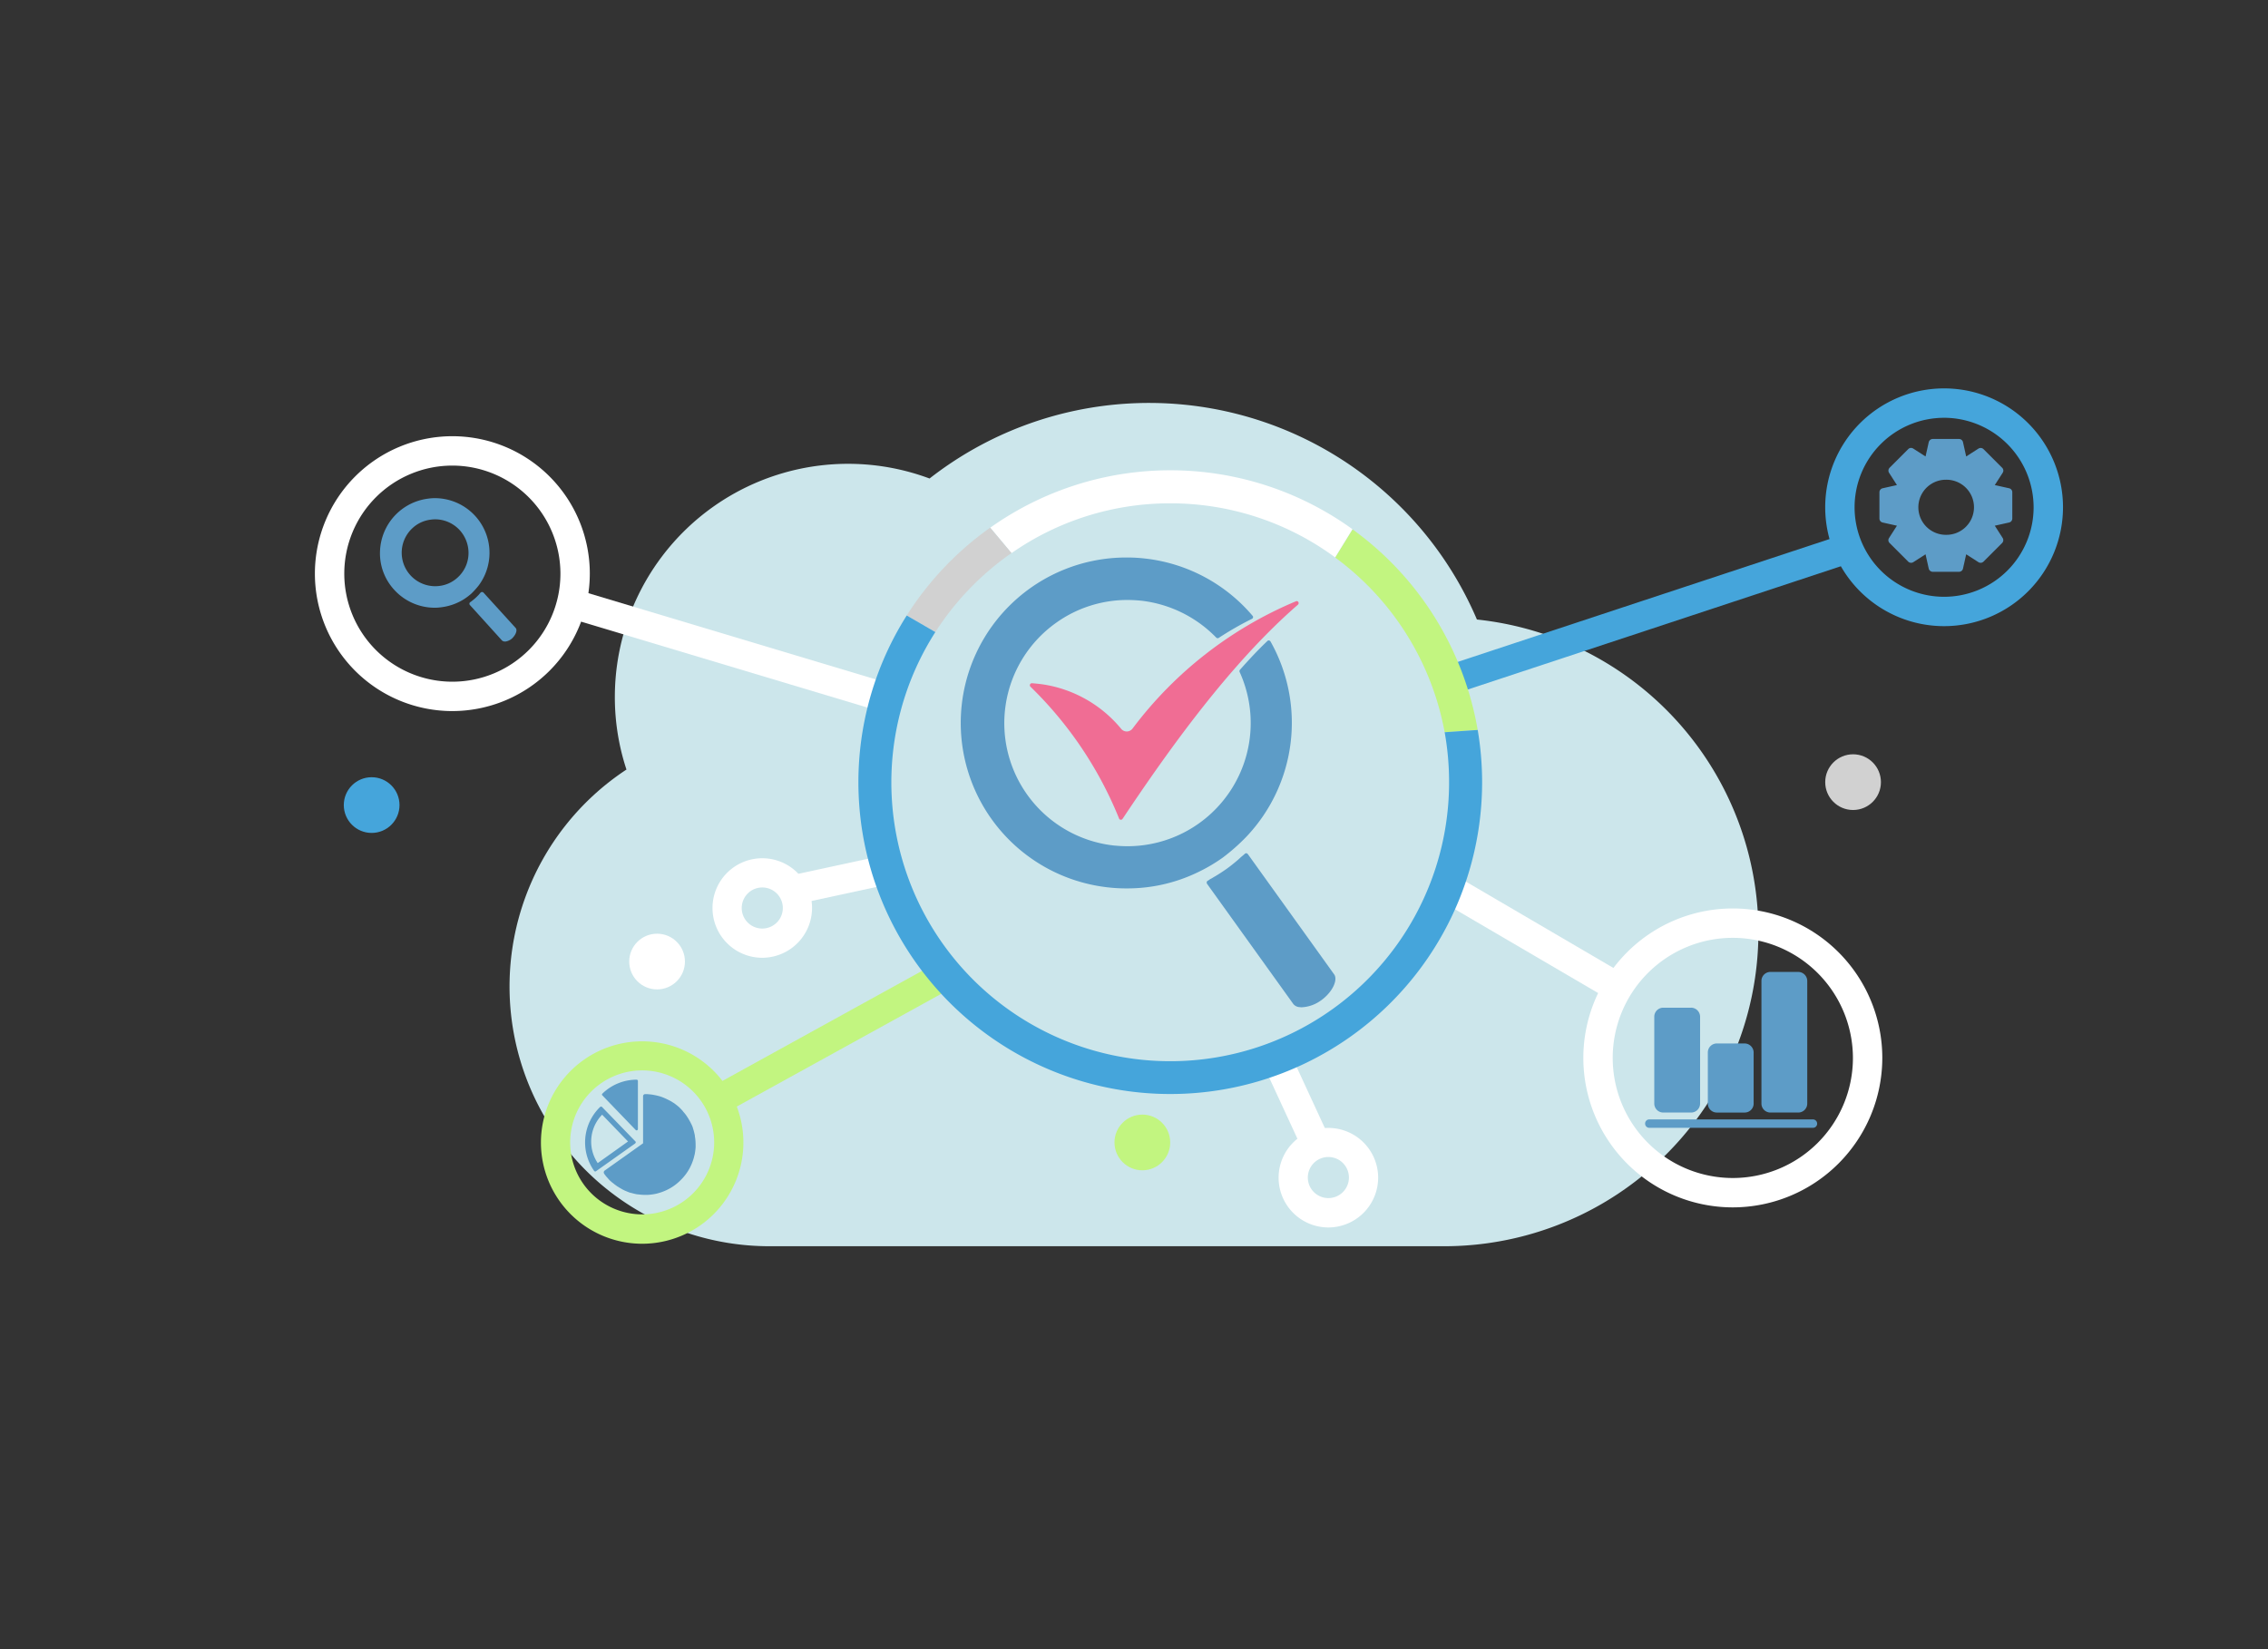 <svg xmlns="http://www.w3.org/2000/svg" width="330" height="240"><rect width="100%" height="100%" fill="#333333" stroke="none"/><path fill="none" d="M0 0h330v240H0z"/><path d="M2285.853 7269.639a45.715 45.715 0 0 1-45.723 45.722h-98.178a37.8 37.8 0 0 1-20.8-69.371 33.5 33.5 0 0 1-1.69-10.57 33.935 33.935 0 0 1 45.791-31.784 51.866 51.866 0 0 1 79.643 20.522 45.736 45.736 0 0 1 40.957 45.481Z" transform="translate(-2030 -7134)" fill="#cce6eb" style="isolation:isolate"/><g transform="translate(-2030 -7134)"><path d="m2105.032 7225.388-4.673-5.138a.3.3 0 0 0-.443 0l-.133.155c-.022.044-.066.066-.089.11-.177.2-.354.355-.509.51-.155.133-.31.266-.509.421-.045.022-.067.066-.111.088l-.133.089a.283.283 0 0 0-.044.443l4.651 5.138a.6.6 0 0 0 .421.155h.11a1.89 1.89 0 0 0 .931-.443l.044-.044c.532-.532.755-1.172.487-1.484Zm-1.572 1.506Zm-3.832-7.663a7.956 7.956 0 0 0-6.379-12.736 6.616 6.616 0 0 0-.93.067 8 8 0 0 0-7.021 7.53 7.829 7.829 0 0 0 2.06 5.737 7.968 7.968 0 0 0 5.891 2.613 6.641 6.641 0 0 0 .931-.066 8.046 8.046 0 0 0 3.255-1.13 9.1 9.1 0 0 0 1.152-.864 12.415 12.415 0 0 0 1.041-1.151Zm-1.462-4.541a4.81 4.81 0 0 1-1.594 3.367 4.744 4.744 0 0 1-2.68 1.218 4.872 4.872 0 0 1-3.854-8.438 4.736 4.736 0 0 1 2.68-1.219 5.063 5.063 0 0 1 .576-.044 4.881 4.881 0 0 1 3.61 1.595 4.938 4.938 0 0 1 1.262 3.521Zm24.341 83.765a.162.162 0 0 0 .133.045.082.082 0 0 0 .067-.023.166.166 0 0 0 .11-.155v-7.022a.19.19 0 0 0-.177-.177 7.164 7.164 0 0 0-5 2.038.172.172 0 0 0 0 .243Zm0 1.794a.237.237 0 0 0-.044-.133l-4.873-5.027a.187.187 0 0 0-.133-.045.315.315 0 0 0-.132.045 7.177 7.177 0 0 0-.864 9.324.2.2 0 0 0 .243.044l5.715-4.053c.044-.066.088-.11.088-.155Zm-5.537 3.012a5.61 5.61 0 0 1 .642-7.043l3.766 3.9Z" fill="#5d9cc7"/><path d="M2131.212 7300.537a7.185 7.185 0 0 0-.067-.952 1.96 1.96 0 0 1-.044-.355 9.22 9.22 0 0 0-.177-.73c-.023-.111-.067-.2-.089-.311a3.235 3.235 0 0 0-.266-.642l-.133-.266c-.11-.2-.221-.4-.332-.575-.044-.089-.111-.156-.155-.244a5.749 5.749 0 0 0-.443-.576 1.571 1.571 0 0 1-.177-.221 8.643 8.643 0 0 0-.443-.466 1.98 1.98 0 0 0-.222-.2c-.155-.133-.332-.266-.509-.4a1.615 1.615 0 0 0-.244-.155 4 4 0 0 0-.575-.332l-.266-.133a7.147 7.147 0 0 0-.709-.31c-.089-.044-.2-.066-.31-.111-.244-.066-.487-.132-.731-.177l-.332-.066c-.266-.044-.554-.067-.82-.089h-.288a.3.3 0 0 0-.31.31v6.844l-5.581 3.965a.321.321 0 0 0-.133.2.328.328 0 0 0 .044.244l.023.044a6.3 6.3 0 0 0 .4.509 2.071 2.071 0 0 1 .2.222 2.877 2.877 0 0 0 .465.443.857.857 0 0 0 .221.177c.2.177.4.31.576.443.066.044.155.089.221.133l.023.022c.2.111.376.221.575.332l.266.133c.2.089.421.177.643.266a1.621 1.621 0 0 0 .31.088c.265.067.487.133.731.178a1.94 1.94 0 0 0 .354.044 6.86 6.86 0 0 0 .93.066h.421a8.336 8.336 0 0 0 1.041-.132 4.907 4.907 0 0 0 .531-.133 7.6 7.6 0 0 0 1.529-.621 7.034 7.034 0 0 0 1.351-.952c.221-.2.443-.421.664-.664a7.115 7.115 0 0 0 .953-1.351 7.679 7.679 0 0 0 .62-1.529l.133-.531a8.646 8.646 0 0 0 .133-1.041v-.4Z" fill="#5d9cc7"/><path d="M2194.821 7239.984a1.082 1.082 0 0 1-.819.465 1.054 1.054 0 0 1-.864-.377 18.3 18.3 0 0 0-11.495-6.489 29.374 29.374 0 0 0-1.484-.155.3.3 0 0 0-.288.177.309.309 0 0 0 .067.332 56 56 0 0 1 12.89 19.181.26.26 0 0 0 .244.177h.022a.276.276 0 0 0 .243-.133c6.667-9.989 15.615-22.569 25.515-31.163a.306.306 0 0 0 .067-.376.278.278 0 0 0-.377-.111 57.426 57.426 0 0 0-23.721 18.472Z" fill="#f06d94"/><path d="m2224.124 7275.8-12.558-17.5a.408.408 0 0 0-.2-.133.332.332 0 0 0-.221.067c-.067.066-.155.133-.222.2-.088.067-.155.133-.243.2l-.155.132c-.111.111-.222.2-.333.311-.62.531-1.2 1-1.727 1.373-.51.354-1.063.731-1.75 1.129-.133.067-.244.155-.376.222l-.155.088a.933.933 0 0 0-.244.155 1.836 1.836 0 0 1-.222.133.258.258 0 0 0-.132.2.3.3 0 0 0 .044.243l12.558 17.5a1.242 1.242 0 0 0 .93.443 1.316 1.316 0 0 0 .31.023 5.18 5.18 0 0 0 2.747-.975l.133-.089c1.705-1.288 2.347-2.994 1.816-3.722Zm-4.762 4.474Zm-8.018-24.499a24.1 24.1 0 0 0 3.522-28.416.323.323 0 0 0-.222-.155.262.262 0 0 0-.243.089c-1.307 1.24-2.636 2.658-3.987 4.186a.314.314 0 0 0-.044.31 17.932 17.932 0 0 1-16.257 25.36h-.045c-.686 0-1.373-.045-2.059-.111a17.915 17.915 0 0 1-8.372-32.381 17.8 17.8 0 0 1 10.365-3.344h.044c.687 0 1.373.044 2.06.11a18.074 18.074 0 0 1 10.853 5.36.3.3 0 0 0 .376.045 45.331 45.331 0 0 1 4.829-2.769.286.286 0 0 0 .155-.2.249.249 0 0 0-.067-.244 24 24 0 0 0-15.592-8.328 23.131 23.131 0 0 0-2.769-.155h-.066a24.076 24.076 0 0 0-2.658 48 23.383 23.383 0 0 0 2.769.155h.064a23.538 23.538 0 0 0 10.188-2.3 24.038 24.038 0 0 0 3.743-2.192 28.868 28.868 0 0 0 3.413-3.02Z" fill="#5d9cc7"/><path d="M2282.13 7309.707a21.75 21.75 0 1 1 21.75-21.75 21.775 21.775 0 0 1-21.75 21.75Zm0-39.225a17.475 17.475 0 1 0 17.475 17.475 17.5 17.5 0 0 0-17.475-17.475Z" fill="#fff"/><path d="M2312.872 7225.122a17.3 17.3 0 1 1 17.3-17.3 17.307 17.307 0 0 1-17.3 17.3Zm0-30.321a13.024 13.024 0 1 0 13.023 13.023 13.044 13.044 0 0 0-13.023-13.024Z" fill="#45a5db"/><path d="M2095.819 7237.481a20 20 0 1 1 20-20 20.02 20.02 0 0 1-20 20Zm0-35.725a15.725 15.725 0 1 0 15.725 15.725 15.743 15.743 0 0 0-15.725-15.725Z" fill="#fff"/><path d="M2123.437 7315a14.729 14.729 0 1 1 14.729-14.729 14.736 14.736 0 0 1-14.729 14.729Zm0-25.227a10.476 10.476 0 1 0 10.477 10.476 10.484 10.484 0 0 0-10.477-10.476Z" fill="#c2f580"/><path d="M2140.912 7273.383a7.242 7.242 0 1 1 7.243-7.242 7.259 7.259 0 0 1-7.243 7.242Zm0-10.232a2.99 2.99 0 1 0 2.991 2.99 2.992 2.992 0 0 0-2.991-2.99Z" fill="#fff"/><circle cx="4.053" cy="4.053" r="4.053" transform="translate(2080.023 7247.108)" fill="#45a5db"/><circle cx="4.053" cy="4.053" r="4.053" transform="translate(2192.161 7296.205)" fill="#c2f580"/><circle cx="4.053" cy="4.053" r="4.053" transform="translate(2295.574 7243.771)" fill="#d1d1d1"/><circle cx="4.053" cy="4.053" r="4.053" transform="translate(2121.554 7269.88)" fill="#fff"/><path d="M2223.282 7312.63a7.242 7.242 0 1 1 7.243-7.242 7.259 7.259 0 0 1-7.243 7.242Zm0-10.255a2.99 2.99 0 1 0 2.99 2.99 2.992 2.992 0 0 0-2.99-2.99Zm16.166-37.372 2.159-3.689 24.982 14.622-2.16 3.689z" fill="#fff"/><path fill="#45a5db" d="m2239.346 7231.236 57.684-19.064 1.342 4.06-57.685 19.063z"/><path fill="#fff" d="m2112.555 7223.87 1.229-4.095 45.905 13.775-1.228 4.095zm32.298 37.572 13.763-2.972.902 4.176-13.763 2.973z"/><path fill="#c2f580" d="m2133.427 7292.236 33.205-18.31 2.064 3.743-33.205 18.31z"/><path fill="#fff" d="m2213.757 7288.845 3.881-1.792 5.682 12.306-3.88 1.793z"/><path d="M2322.794 7205.632a.588.588 0 0 0-.465-.576l-2.082-.465 1.152-1.794a.572.572 0 0 0-.089-.731l-2.7-2.7a.605.605 0 0 0-.731-.089l-1.794 1.152-.465-2.082a.592.592 0 0 0-.576-.465h-3.831a.612.612 0 0 0-.576.465l-.465 2.082-1.794-1.152a.576.576 0 0 0-.731.089l-2.7 2.7a.6.6 0 0 0-.089.731l1.152 1.794-2.082.465a.592.592 0 0 0-.465.576v3.831a.588.588 0 0 0 .465.576l2.082.465-1.152 1.794a.573.573 0 0 0 .089.731l2.7 2.7a.6.6 0 0 0 .731.089l1.794-1.152.465 2.082a.611.611 0 0 0 .576.465h3.831a.592.592 0 0 0 .576-.465l.465-2.082 1.794 1.152a.6.6 0 0 0 .731-.089l2.7-2.7a.6.6 0 0 0 .089-.731l-1.152-1.794 2.082-.465a.592.592 0 0 0 .465-.576Zm-9.656 6.2h-.067a4.009 4.009 0 0 1 0-8.017h.089a4.009 4.009 0 1 1-.022 8.017Z" fill="#5d9cc7"/><path d="m2240.2 7240.56 4.807-.333a45.509 45.509 0 0 0-18.206-29.191l-2.525 4.1a40.669 40.669 0 0 1 15.924 25.424Z" fill="#c2f580"/><path d="M2200.27 7207.248a40.356 40.356 0 0 1 23.987 7.863l2.524-4.1a45.247 45.247 0 0 0-52.69-.222l3.1 3.7a40.212 40.212 0 0 1 23.079-7.241Z" fill="#fff"/><path d="m2177.169 7214.491-3.1-3.7a45.683 45.683 0 0 0-12.138 12.78l4.164 2.414a40.863 40.863 0 0 1 11.074-11.494Z" fill="#d1d1d1"/><path d="m2245.01 7240.227-4.807.333a41.374 41.374 0 0 1 .643 7.264 40.576 40.576 0 1 1-74.751-21.838l-4.164-2.414a45.376 45.376 0 1 0 83.079 16.655Z" fill="#45a5db"/><path d="M2276.061 7280.648h-4.053a1.309 1.309 0 0 0-1.306 1.307v12.645a1.309 1.309 0 0 0 1.306 1.307h4.053a1.309 1.309 0 0 0 1.307-1.307v-12.646a1.324 1.324 0 0 0-1.307-1.307Zm7.797 5.205h-4.058a1.309 1.309 0 0 0-1.306 1.307v7.441a1.309 1.309 0 0 0 1.306 1.307h4.054a1.309 1.309 0 0 0 1.306-1.307v-7.441a1.324 1.324 0 0 0-1.306-1.307Zm7.796-10.41h-4.054a1.31 1.31 0 0 0-1.307 1.307v17.85a1.31 1.31 0 0 0 1.307 1.307h4.053a1.309 1.309 0 0 0 1.307-1.307v-17.85a1.324 1.324 0 0 0-1.307-1.307Zm2.746 22.082a.615.615 0 0 0-.6-.62h-23.831a.6.6 0 0 0-.6.6v.022a.6.6 0 0 0 .6.6h23.831a.6.6 0 0 0 .6-.602Z" fill="#5d9cc7"/></g></svg>